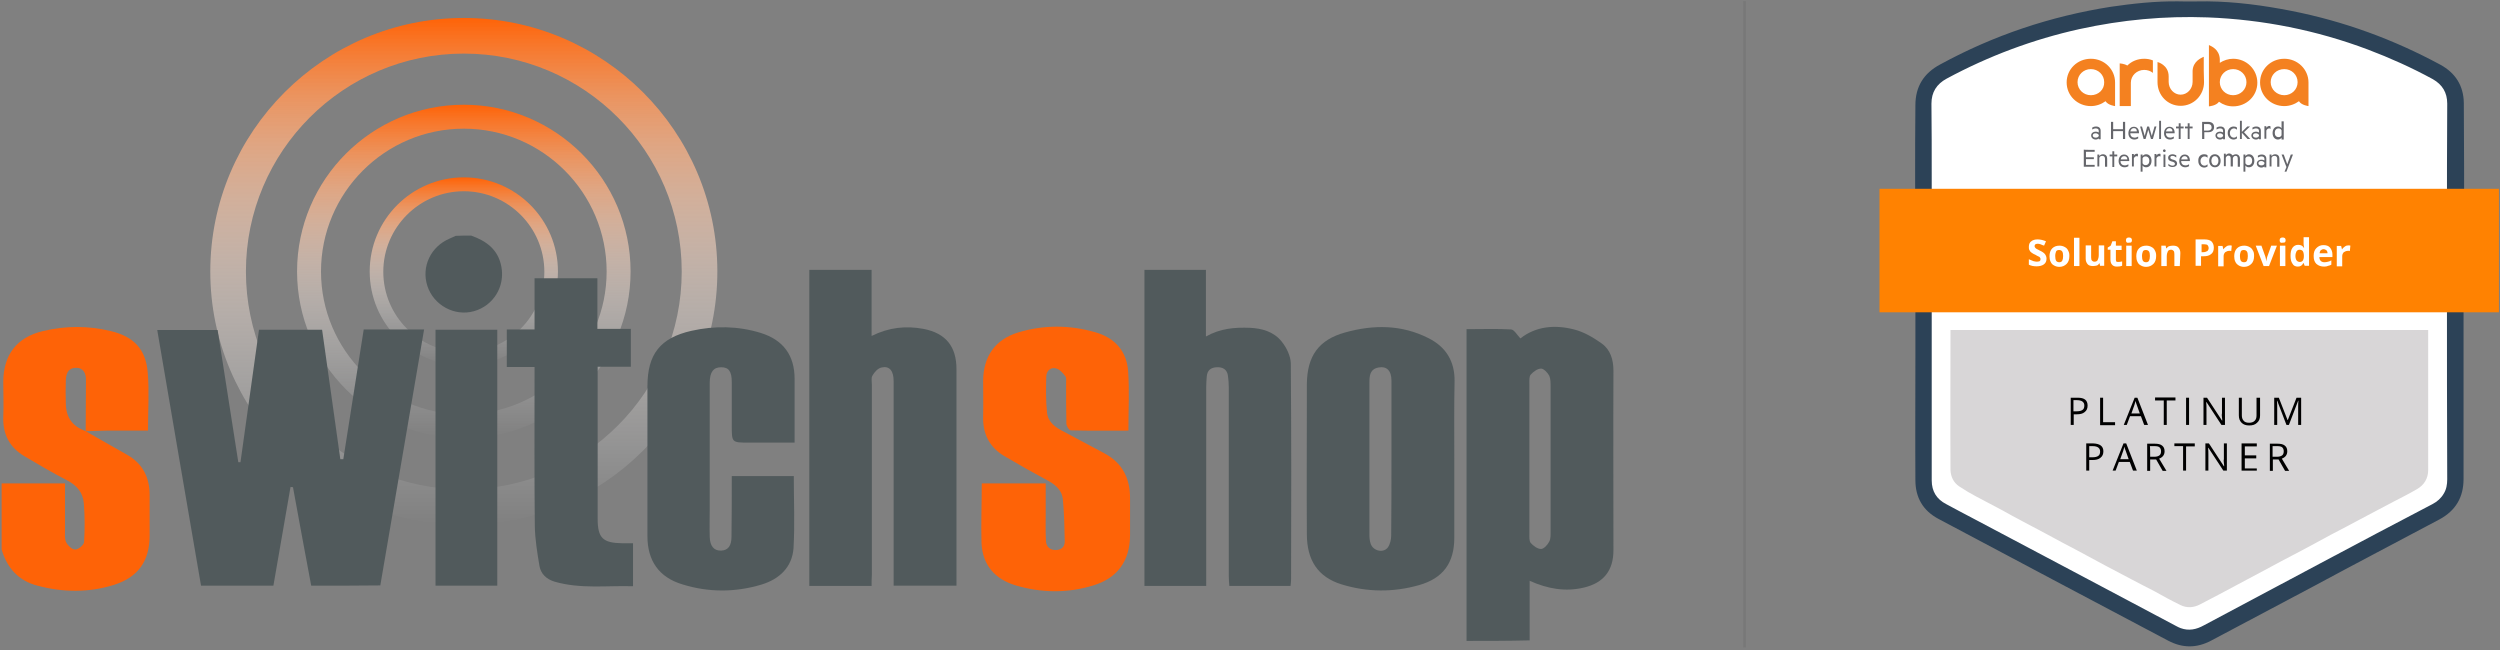 <?xml version="1.0" encoding="utf-8"?>
<!-- Generator: Adobe Illustrator 25.2.1, SVG Export Plug-In . SVG Version: 6.00 Build 0)  -->
<svg version="1.1" id="Layer_0_xA0_Image_1_" xmlns="http://www.w3.org/2000/svg" xmlns:xlink="http://www.w3.org/1999/xlink"
	 x="0px" y="0px" viewBox="0 0 919 239" style="enable-background:new 0 0 919 239;" xml:space="preserve">
<rect x="0" y="0" width="919" height="239" fill="#808080" stroke="none"/>
<style type="text/css">
	.st0{fill:url(#SVGID_1_);}
	.st1{fill:url(#SVGID_2_);}
	.st2{fill:url(#SVGID_3_);}
	.st3{fill:#515A5C;}
	.st4{fill:#FE6307;}
	.st5{fill:#FFFFFF;}
	.st6{fill:#2C4257;}
	.st7{fill:#D8D6D7;}
	.st8{fill:#FF8201;}
	.st9{fill:#65666B;}
	.st10{fill:#F48120;}
	.st11{opacity:0.46;fill:none;stroke:#707070;enable-background:new    ;}
</style>
<g>
	
		<linearGradient id="SVGID_1_" gradientUnits="userSpaceOnUse" x1="170.543" y1="105.994" x2="170.543" y2="175.109" gradientTransform="matrix(1 0 0 -1 0 240.394)">
		<stop  offset="0" style="stop-color:#FFFFFF;stop-opacity:0"/>
		<stop  offset="0.164" style="stop-color:#FFFDFC;stop-opacity:0.164"/>
		<stop  offset="0.296" style="stop-color:#FFF7F2;stop-opacity:0.296"/>
		<stop  offset="0.417" style="stop-color:#FFECE1;stop-opacity:0.417"/>
		<stop  offset="0.531" style="stop-color:#FFDDC9;stop-opacity:0.531"/>
		<stop  offset="0.641" style="stop-color:#FFCAAA;stop-opacity:0.641"/>
		<stop  offset="0.747" style="stop-color:#FFB284;stop-opacity:0.747"/>
		<stop  offset="0.85" style="stop-color:#FE9657;stop-opacity:0.85"/>
		<stop  offset="0.948" style="stop-color:#FE7625;stop-opacity:0.948"/>
		<stop  offset="1" style="stop-color:#FE6307"/>
	</linearGradient>
	<path class="st0" d="M170.5,134.4c-19.1,0-34.6-15.5-34.6-34.6s15.5-34.6,34.6-34.6s34.6,15.5,34.6,34.6S189.6,134.4,170.5,134.4z
		 M170.5,70.3c-16.3,0-29.6,13.3-29.6,29.6s13.3,29.6,29.6,29.6s29.6-13.3,29.6-29.6S186.8,70.3,170.5,70.3z"/>
	
		<linearGradient id="SVGID_2_" gradientUnits="userSpaceOnUse" x1="170.543" y1="79.294" x2="170.543" y2="201.894" gradientTransform="matrix(1 0 0 -1 0 240.394)">
		<stop  offset="0" style="stop-color:#FFFFFF;stop-opacity:0"/>
		<stop  offset="0.164" style="stop-color:#FFFDFC;stop-opacity:0.164"/>
		<stop  offset="0.296" style="stop-color:#FFF7F2;stop-opacity:0.296"/>
		<stop  offset="0.417" style="stop-color:#FFECE1;stop-opacity:0.417"/>
		<stop  offset="0.531" style="stop-color:#FFDDC9;stop-opacity:0.531"/>
		<stop  offset="0.641" style="stop-color:#FFCAAA;stop-opacity:0.641"/>
		<stop  offset="0.747" style="stop-color:#FFB284;stop-opacity:0.747"/>
		<stop  offset="0.85" style="stop-color:#FE9657;stop-opacity:0.85"/>
		<stop  offset="0.948" style="stop-color:#FE7625;stop-opacity:0.948"/>
		<stop  offset="1" style="stop-color:#FE6307"/>
	</linearGradient>
	<path class="st1" d="M170.5,161.1c-33.8,0-61.3-27.5-61.3-61.3s27.5-61.3,61.3-61.3s61.3,27.5,61.3,61.3S204.3,161.1,170.5,161.1z
		 M170.5,47.3c-29,0-52.5,23.6-52.5,52.5s23.6,52.5,52.5,52.5S223,128.7,223,99.8S199.5,47.3,170.5,47.3z"/>
	
		<linearGradient id="SVGID_3_" gradientUnits="userSpaceOnUse" x1="170.543" y1="47.394" x2="170.543" y2="233.794" gradientTransform="matrix(1 0 0 -1 0 240.394)">
		<stop  offset="0" style="stop-color:#FFFFFF;stop-opacity:0"/>
		<stop  offset="0.164" style="stop-color:#FFFDFC;stop-opacity:0.164"/>
		<stop  offset="0.296" style="stop-color:#FFF7F2;stop-opacity:0.296"/>
		<stop  offset="0.417" style="stop-color:#FFECE1;stop-opacity:0.417"/>
		<stop  offset="0.531" style="stop-color:#FFDDC9;stop-opacity:0.531"/>
		<stop  offset="0.641" style="stop-color:#FFCAAA;stop-opacity:0.641"/>
		<stop  offset="0.747" style="stop-color:#FFB284;stop-opacity:0.747"/>
		<stop  offset="0.85" style="stop-color:#FE9657;stop-opacity:0.85"/>
		<stop  offset="0.948" style="stop-color:#FE7625;stop-opacity:0.948"/>
		<stop  offset="1" style="stop-color:#FE6307"/>
	</linearGradient>
	<path class="st2" d="M170.5,193c-51.4,0-93.2-41.8-93.2-93.2s41.8-93.2,93.2-93.2s93.2,41.8,93.2,93.2S221.9,193,170.5,193z
		 M170.5,19.7c-44.2,0-80.1,35.9-80.1,80.1s35.9,80.1,80.1,80.1s80.1-35.9,80.1-80.1S214.7,19.7,170.5,19.7z"/>
	<path class="st3" d="M539.1,235.6c0-38.1,0-76.2,0-114.6c5.6,0,11-0.2,16.4,0.1c1.1,0.1,2.1,1.9,3.4,3.3c5.7-4.5,12.7-5.1,19.7-3.3
		c3.6,0.9,7,2.9,10.1,5.1c3.3,2.3,4.4,6,4.4,10.1c-0.1,22,0,44,0,66c0,7.4-3.6,12-10.9,13.7c-6.7,1.6-13.2,0.5-19.9-2.5
		c0,7.5,0,14.7,0,21.9C554.4,235.6,546.8,235.6,539.1,235.6z M562.2,168.3c0,9.3,0,18.7,0,28c0,1.1-0.1,2.6,0.5,3.3
		c1,1.1,2.5,2.2,3.8,2.2c1,0,2.4-1.5,3-2.7c0.6-1.1,0.5-2.6,0.5-3.9c0-17.7,0-35.5,0-53.2c0-1.3,0-2.8-0.5-3.9c-0.6-1.1-2-2.6-3-2.6
		c-1.3,0-2.8,1.1-3.8,2.2c-0.6,0.7-0.5,2.1-0.5,3.3C562.2,150,562.2,159.1,562.2,168.3z"/>
	<path class="st4" d="M31.5,158.5c5,2.9,10,5.7,15.1,8.6c5.9,3.3,8.5,8.5,8.4,15.2c0,4.9,0,9.7,0,14.6c0,9.3-4.2,15.3-13.1,18.1
		c-9.3,2.9-18.7,2.8-28.1,0.3c-7-1.8-11.2-6.5-13.2-13.3c0-8.1,0-16.2,0-24.3c7.7,0,15.3,0,23.3,0c0,5.9,0,11.4,0,17
		c0,1.5-0.2,3.3,0.4,4.6c0.6,1.2,2.2,2.8,3.4,2.7c1.1,0,3.2-1.7,3.2-2.8c0.3-4.7,0.3-9.5-0.1-14.3c-0.3-3.8-2.6-6.5-6.1-8.3
		c-5.4-2.8-10.7-5.9-15.9-9c-5.3-3.2-7.8-8-7.6-14.3c0.2-4.2,0-8.5,0-12.8c0-10,4.9-16.5,14.6-18.8c8.3-2,16.7-2,24.9,0
		c8.4,2,12.9,6.6,13.6,15.2c0.6,7,0.1,14,0.1,21.4c-5.2,0-10.3,0-15.3,0C36.6,158.3,34,158.5,31.5,158.5c0-6.3,0.1-12.6,0.1-18.9
		c0-2.3-0.9-4.5-3.8-4.4c-2.8,0.1-3.5,2.2-3.6,4.5c-0.1,2.9-0.1,5.8,0,8.7C24.3,153.5,26.6,156.7,31.5,158.5z"/>
	<path class="st3" d="M173.2,86.6c5.6,2,9.9,5.1,11.1,11.4c1.4,7.3-2.9,14.4-10.1,16.4c-7.1,2-14.8-2.2-17.1-9.3
		c-2.3-7.1,1.3-14.5,8.2-17.4c0.7-0.3,1.5-0.7,2.2-1C169.4,86.6,171.3,86.6,173.2,86.6z"/>
	<path class="st3" d="M114.4,215.3c-2.3-12.2-4.5-24.2-6.7-36.2c-0.3,0-0.6-0.1-0.9-0.1c-2.1,12-4.2,24-6.3,36.3
		c-8.8,0-17.6,0-26.6,0c-5.4-31.2-10.7-62.5-16.1-94c7.5,0,14.7,0,22.2,0c2.5,16.1,5.1,32.4,7.6,48.6c0.3,0,0.5,0,0.8,0
		c2.3-16.2,4.5-32.4,6.8-48.7c7.7,0,15.3,0,23.2,0c2.2,15.8,4.5,31.7,6.7,47.6c0.4,0,0.7,0,1.1,0c2.5-15.9,5-31.7,7.5-47.7
		c7.4,0,14.7,0,22.2,0c-5.4,31.5-10.7,62.7-16.1,94.1C131.5,215.3,123.1,215.3,114.4,215.3z"/>
	<path class="st3" d="M320.4,215.4c-7.9,0-15.3,0-22.9,0c0-38.7,0-77.3,0-116.2c7.5,0,15,0,22.9,0c0,8,0,15.9,0,24.3
		c6.4-3.2,12.7-3.8,19.1-2.6c8.2,1.6,12.1,6.5,12.1,14.8c0,25.2,0,50.5,0,75.7c0,1.2,0,2.5,0,3.9c-7.7,0-15.1,0-23.1,0
		c0-1.1,0-2.3,0-3.5c0-23.9,0-47.8,0-71.7c0-3.8-1.5-5.7-4.5-5c-1.3,0.3-2.6,1.7-3.3,3c-0.5,0.8-0.2,2.2-0.2,3.4
		c0,23.3,0,46.5,0,69.8C320.4,212.5,320.4,213.8,320.4,215.4z"/>
	<path class="st3" d="M443.4,215.4c-7.7,0-15.1,0-22.7,0c0-38.7,0-77.4,0-116.2c7.4,0,14.8,0,22.6,0c0,8,0,16,0,24.5
		c5.3-3,10.6-3.4,16.1-3.2c4.5,0.2,8.8,1.4,11.7,5c1.8,2.2,3.3,5.3,3.4,8c0.2,26.5,0.2,53,0.1,79.4c0,0.8-0.1,1.6-0.2,2.5
		c-7.5,0-14.8,0-22.5,0c-0.1-1.3-0.2-2.5-0.2-3.7c0-23.1,0-46.1,0-69.2c0-1.4-0.1-2.9-0.3-4.3c-0.3-2.4-1.9-3.3-4.1-3.2
		s-3.5,1.1-3.7,3.4c-0.1,1.3-0.2,2.7-0.2,4c0,23.1,0,46.1,0,69.2C443.4,212.8,443.4,214,443.4,215.4z"/>
	<path class="st3" d="M534.6,169c0,9.6,0,19.1,0,28.7c0,9.2-4.1,14.9-13,17.4c-9.5,2.7-19.1,2.6-28.5-0.3
		c-8.6-2.7-12.7-8.8-12.7-18.5c-0.1-16.4,0-32.8,0-49.2c0-2,0-3.9,0-5.9c0.1-10.3,4.3-16.3,14.1-19c10.4-2.9,20.7-2.9,30.6,2.1
		c6.4,3.2,9.7,8.5,9.6,15.8C534.5,149.7,534.6,159.3,534.6,169z M511.5,168.6c0-0.5,0-1,0-1.6c0-9,0-18.1,0-27.1
		c0-3.7-1.8-5.4-4.8-4.8c-3.1,0.6-3.3,3-3.3,5.5c0,18.7,0,37.4,0,56c0,1.1,0.1,2.3,0.5,3.4c1,2.6,4.7,3.4,6.3,1.2
		c0.8-1.1,1.2-2.9,1.2-4.3C511.5,187.4,511.5,178,511.5,168.6z"/>
	<path class="st4" d="M360.9,177.7c7.9,0,15.5,0,23.5,0c0,3.8,0,7.5,0,11.2c0,3.3-0.1,6.6,0.1,10c0.1,2,1.4,3.3,3.5,3.3
		s3.4-1.1,3.4-3.2c-0.1-5.2-0.2-10.3-0.7-15.5c-0.3-3-2.4-5.1-5.1-6.6c-5.6-3-11.1-6.1-16.5-9.3c-5.5-3.3-7.9-8.3-7.7-14.6
		c0.1-4.4,0-8.7,0-13.1c0.1-8.9,4.4-15.1,12.9-17.7c9.3-2.8,18.8-2.8,28.2-0.1c7.2,2,11.7,6.9,12.2,14.4c0.5,7.1,0.1,14.3,0.1,21.8
		c-7.1,0-14.2,0.1-21.2-0.1c-0.6,0-1.5-1.5-1.6-2.3c-0.1-5-0.1-10-0.1-14.9c0-0.9,0.2-2.1-0.3-2.7c-0.9-1.2-2.1-2.6-3.5-2.9
		c-2-0.5-3.5,1.1-3.5,3.1c-0.1,4.4-0.2,8.9,0.3,13.3c0.4,3.5,3.2,5.4,6.2,6.9c5,2.6,9.8,5.3,14.8,7.9c6.8,3.6,9.6,9.4,9.5,16.9
		c0,4.5,0,8.9,0,13.4c-0.1,9.3-4.6,15.6-13.5,18.3c-9.4,2.9-19,2.8-28.5,0c-7.7-2.3-12.2-7.5-12.6-15.5
		C360.6,192.4,360.9,185.2,360.9,177.7z"/>
	<path class="st3" d="M269,175c7.9,0,15.3,0,22.8,0c0,9,0.4,17.8-0.1,26.5c-0.5,7-5.2,11.4-11.8,13.4c-9.7,2.9-19.5,2.9-29.1-0.1
		c-8.6-2.6-12.8-8.7-12.8-17.7c0-18.4,0-36.8,0-55.1c0-11.8,4.7-17.8,16.2-20.4c8.5-1.9,17.1-1.8,25.5,0.8
		c8.3,2.6,12.4,8.3,12.4,16.9c0,7.7,0,15.3,0,23.4c-5.8,0-11.4,0-16.9,0c-6.2,0-6.2,0-6.2-6.3c0-5.3,0-10.6,0-15.9
		c0-4-1.1-5.5-3.9-5.5s-4.2,1.7-4.2,5.7c0,15.4,0,30.7,0,46.1c0,3.5-0.1,7.1,0,10.6c0.1,3.4,1.6,5.1,4.2,5c2.5-0.1,3.8-1.7,3.8-5.1
		C269,190,269,182.6,269,175z"/>
	<path class="st3" d="M196.5,121.1c0-6.6,0-12.6,0-18.8c7.7,0,15.2,0,23.1,0c0,6.1,0,12.2,0,18.6c4.2,0,8.1,0,12.3,0
		c0,4.7,0,9.1,0,13.9c-3.9,0-7.8,0-12.2,0c0,1.5,0,2.7,0,3.9c0,17.3,0,34.7,0,52c0,7.1,1.9,8.9,9.1,9c1.2,0,2.5,0,3.9,0
		c0,5.3,0,10.3,0,15.8c-9.6-0.3-19.3,1.1-28.9-1.7c-2.9-0.9-5-2.8-5.5-5.8c-0.8-4.8-1.6-9.6-1.7-14.5c-0.2-18.2-0.1-36.3-0.1-54.5
		c0-1.2,0-2.4,0-4.1c-3.6,0-6.9,0-10.2,0c0-4.8,0-9.1,0-13.8C189.5,121.1,192.8,121.1,196.5,121.1z"/>
	<path class="st3" d="M160.1,121.2c7.6,0,15,0,22.7,0c0,31.3,0,62.6,0,94.1c-7.5,0-15,0-22.7,0C160.1,183.9,160.1,152.6,160.1,121.2
		z"/>
</g>
<g>
	<path class="st5" d="M903.4,80.2c0-6,0-11.9-0.1-17.9c0-7.6,0.1-15.2-0.1-22.8c-0.1-6.1-3-10.7-8.3-13.6
		c-16.9-9.2-34.7-15.7-53.6-19.4c-10-2-20-3.3-30.2-3.3c-3.5,0-7,0.1-10.5,0c-8.2-0.2-16.2,0.7-24.3,2
		c-21.6,3.3-42.1,10.1-61.3,20.6c-5.9,3.2-8.8,8-8.9,14.7c0,8.7-0.1,17.4-0.1,26.1c0,11.4,0,22.8,0.1,34.2c0,10.1,0,20.3,0,30.4
		c0,14.7,0,29.5,0,44.2c0,6.2,2.8,10.9,8.2,13.9c27.5,14.6,55.1,29.2,82.6,43.8c5.1,2.8,10.3,2.7,15.4,0
		c12.3-6.5,24.7-13.1,36.9-19.6c15.1-8,30.2-16,45.3-24c5.8-3.1,8.7-7.9,8.7-14.5c0-22.6,0-45.2,0-67.8c0,0,0,0,0.1,0
		C903.4,98.1,903.5,89.2,903.4,80.2z"/>
	<path class="st6" d="M905.6,106.8c0,23.1,0,46.2,0,69.3c0,6.7-2.9,11.6-8.8,14.8c-15.4,8.2-30.9,16.3-46.3,24.6
		c-12.6,6.7-25.1,13.3-37.7,20c-5.3,2.8-10.5,2.8-15.8,0c-28.2-14.9-56.3-29.8-84.5-44.8c-5.6-3-8.4-7.8-8.4-14.2
		c-0.1-15,0-30.1,0-45.2c0-10.4,0-20.7,0-31c0-11.7-0.1-23.3-0.1-34.9c0-8.9,0-17.8,0.1-26.7c0-6.9,3.1-11.8,9.1-15
		C732.8,13,753.7,6,775.9,2.5c8.2-1.2,16.5-2.1,24.8-2c3.6,0.1,7.2,0,10.7,0C821.8,0.6,832.1,2,842.3,4
		c19.3,3.8,37.6,10.5,54.8,19.8c5.5,3,8.5,7.7,8.6,14c0.1,7.8,0,15.5,0.1,23.3c0,6.1,0,12.2,0.1,18.3
		C905.6,88.5,905.6,97.7,905.6,106.8L905.6,106.8z M899.5,107.4L899.5,107.4c0-8.1-0.1-16.2,0-24.2c0-15,0-30,0.1-45.1
		c0-4.1-1.8-7-5.3-9c-7.7-4.2-15.7-7.8-23.9-10.9c-18.9-7.1-38.5-11-58.8-11.8c-15.9-0.6-31.7,0.9-47.2,4.3
		c-17.1,3.8-33.4,9.9-48.8,18.2c-3.7,2-5.6,5-5.6,9.2c0.1,8.9,0.1,17.8,0.1,26.7c0,15,0,30,0,45.1c0,5,0,10,0,15
		c0,17.2,0,34.5,0,51.7c0,4,1.8,6.9,5.3,8.7c3.1,1.7,6.2,3.3,9.4,5c25.1,13.3,50.1,26.5,75.1,39.8c0.6,0.3,1.1,0.6,1.7,0.8
		c3,1.1,5.8,0.5,8.5-1c14.4-7.7,28.7-15.3,43-22.9c13.6-7.3,27.4-14.5,41.1-21.7c1.7-0.9,3.1-2.1,4.1-3.8c1-1.6,1.3-3.4,1.3-5.3
		C899.5,153.3,899.5,130.3,899.5,107.4z"/>
	<path class="st7" d="M717,121.3c58.5,0,117,0,175.6,0c0,0.4,0,0.8,0,1.2c0,16.7,0,33.6,0,50.3c0,3.1-1.5,5.5-4.1,7
		c-2.9,1.7-5.9,3.2-8.8,4.7c-5.6,2.9-11.3,6-16.8,8.9c-4.1,2.1-8.2,4.3-12.2,6.5c-5.3,2.9-10.7,5.6-16,8.5
		c-3.9,2.1-7.8,4.2-11.8,6.3c-4.7,2.5-9.5,5.1-14.2,7.5c-2.3,1.2-4.8,1.4-7.2,0.2c-3.3-1.6-6.4-3.3-9.6-5.1
		c-2.9-1.5-5.7-2.9-8.5-4.4c-6.5-3.4-13.1-6.9-19.5-10.4c-4-2.1-8-4.2-12-6.4c-5.4-2.9-10.9-5.7-16.2-8.7c-3-1.6-6-3.2-9.1-4.8
		c-2.1-1.1-4.3-2.4-6.4-3.8s-3.1-3.6-3.2-6c-0.1-17.1,0-34.3,0-51.5C717,121.7,717,121.6,717,121.3z"/>
	<rect x="690.9" y="69.4" class="st8" width="227.7" height="45.4"/>
	<g>
		<path d="M767.4,149.1c0,1-0.3,1.8-1.1,2.4c-0.7,0.6-1.7,0.8-2.9,0.8h-1.1v3.9h-1.1v-10h2.6C766.2,146.2,767.4,147.1,767.4,149.1z
			 M762.2,151.2h1.1c1.1,0,1.8-0.2,2.2-0.5c0.5-0.3,0.7-0.9,0.7-1.6c0-0.7-0.2-1.1-0.7-1.5c-0.4-0.3-1.1-0.5-2-0.5h-1.3L762.2,151.2
			L762.2,151.2z"/>
		<path d="M772,156.2v-10h1.1v9h4.4v1.1H772z"/>
		<path d="M788.2,156.2L787,153h-4l-1.2,3.2h-1.1l4-10h1l3.9,10H788.2z M786.6,152l-1.1-3.1c-0.2-0.4-0.3-0.9-0.5-1.5
			c-0.1,0.4-0.2,0.9-0.4,1.5l-1.1,3.1H786.6z"/>
		<path d="M796.5,156.2h-1.1v-9h-3.2v-1.1h7.5v1.1h-3.2V156.2L796.5,156.2z"/>
		<path d="M803.6,156.2v-10h1.1v10H803.6z"/>
		<path d="M817.9,156.2h-1.3l-5.5-8.4h-0.1c0.1,1,0.1,1.9,0.1,2.7v5.7h-1.1v-10h1.3l5.5,8.4h0.1c0-0.2,0-0.5-0.1-1.2s-0.1-1.1,0-1.5
			v-5.7h1.1V156.2L817.9,156.2z"/>
		<path d="M830.8,146.2v6.5c0,1.1-0.3,2-1.1,2.7c-0.7,0.7-1.6,1-2.9,1c-1.2,0-2.1-0.3-2.8-1c-0.7-0.7-1-1.6-1-2.7v-6.5h1.1v6.5
			c0,0.8,0.2,1.5,0.7,2c0.4,0.5,1.1,0.7,2,0.7c0.8,0,1.5-0.2,2-0.7c0.5-0.5,0.7-1.1,0.7-2v-6.5H830.8z"/>
		<path d="M840.5,156.2l-3.4-8.9H837c0.1,0.7,0.1,1.6,0.1,2.5v6.4H836v-10h1.7l3.2,8.2h0.1l3.2-8.2h1.7v10h-1.1v-6.5
			c0-0.7,0-1.6,0.1-2.4h-0.1l-3.4,8.9H840.5z"/>
		<path d="M773.2,165.9c0,1-0.3,1.8-1.1,2.4c-0.7,0.6-1.7,0.8-2.9,0.8H768v3.9h-1.1v-10h2.6C771.9,163.1,773.2,164,773.2,165.9z
			 M768,168.1h1.1c1.1,0,1.8-0.2,2.2-0.5c0.5-0.3,0.7-0.9,0.7-1.6c0-0.7-0.2-1.1-0.7-1.5c-0.4-0.3-1.1-0.5-2-0.5h-1.3L768,168.1
			L768,168.1z"/>
		<path d="M784.1,173l-1.2-3.2h-4l-1.2,3.2h-1.1l4-10h1l3.9,10H784.1z M782.5,168.8l-1.1-3.1c-0.2-0.4-0.3-0.9-0.5-1.5
			c-0.1,0.4-0.2,0.9-0.4,1.5l-1.1,3.1H782.5z"/>
		<path d="M790.4,168.9v4.2h-1.1v-10h2.8c1.2,0,2.1,0.2,2.7,0.7c0.6,0.5,0.9,1.1,0.9,2.1c0,1.3-0.7,2.2-2,2.7l2.7,4.5h-1.4l-2.4-4.2
			H790.4z M790.4,167.9h1.6c0.8,0,1.4-0.2,1.8-0.5c0.4-0.3,0.6-0.8,0.6-1.5s-0.2-1.1-0.6-1.5c-0.4-0.3-1-0.4-1.9-0.4h-1.6
			C790.4,164,790.4,167.9,790.4,167.9z"/>
		<path d="M803.6,173h-1.1v-9h-3.2V163h7.5v1.1h-3.2L803.6,173L803.6,173z"/>
		<path d="M818.6,173h-1.3l-5.5-8.4h-0.1c0.1,1,0.1,1.9,0.1,2.7v5.7h-1.1v-10h1.3l5.5,8.4h0.1c0-0.2,0-0.5-0.1-1.2
			c-0.1-0.7-0.1-1.1,0-1.5V163h1.1V173z"/>
		<path d="M829.5,173H824v-10h5.6v1.1h-4.4v3.3h4.2v1.1h-4.2v3.7h4.4V173z"/>
		<path d="M835.5,168.9v4.2h-1.1v-10h2.8c1.2,0,2.1,0.2,2.7,0.7c0.6,0.5,0.9,1.1,0.9,2.1c0,1.3-0.7,2.2-2,2.7l2.7,4.5H840l-2.4-4.2
			H835.5z M835.5,167.9h1.6c0.8,0,1.4-0.2,1.8-0.5c0.4-0.3,0.6-0.8,0.6-1.5s-0.2-1.1-0.6-1.5c-0.4-0.3-1-0.4-1.9-0.4h-1.6V167.9z"/>
	</g>
	<g>
		<path class="st5" d="M752.3,95.1c0,0.9-0.3,1.6-1,2.1c-0.7,0.5-1.6,0.7-2.7,0.7c-1.1,0-2-0.2-2.8-0.6v-2c0.7,0.3,1.2,0.5,1.7,0.7
			c0.5,0.1,0.9,0.2,1.2,0.2c0.5,0,0.8-0.1,1.1-0.2c0.2-0.2,0.3-0.4,0.3-0.8c0-0.2-0.1-0.3-0.2-0.5c-0.1-0.2-0.2-0.3-0.5-0.4
			c-0.2-0.1-0.7-0.3-1.3-0.7c-0.6-0.2-1.1-0.6-1.4-0.8c-0.3-0.2-0.6-0.6-0.7-0.9c-0.2-0.3-0.2-0.7-0.2-1.2c0-0.9,0.3-1.6,0.9-2
			c0.6-0.5,1.4-0.7,2.4-0.7c0.5,0,1,0.1,1.5,0.2c0.5,0.1,1,0.3,1.5,0.5l-0.7,1.6c-0.5-0.2-1-0.3-1.3-0.5c-0.3-0.1-0.7-0.2-1-0.2
			c-0.4,0-0.7,0.1-0.9,0.2c-0.2,0.2-0.3,0.4-0.3,0.7c0,0.2,0.1,0.3,0.2,0.5c0.1,0.2,0.2,0.2,0.4,0.4c0.2,0.2,0.7,0.3,1.3,0.7
			c0.9,0.4,1.6,0.9,1.9,1.3C752.1,93.9,752.3,94.5,752.3,95.1z"/>
		<path class="st5" d="M760.7,94.1c0,1.2-0.3,2.2-1,2.9c-0.7,0.7-1.6,1.1-2.7,1.1c-0.7,0-1.4-0.2-1.9-0.5c-0.6-0.3-1-0.7-1.3-1.4
			c-0.3-0.6-0.4-1.3-0.4-2c0-1.2,0.3-2.2,1-2.9c0.7-0.7,1.6-1,2.7-1c0.7,0,1.4,0.2,1.9,0.5c0.6,0.3,1,0.7,1.3,1.4
			C760.6,92.8,760.7,93.2,760.7,94.1z M755.5,94.1c0,0.7,0.1,1.3,0.3,1.7c0.2,0.4,0.7,0.6,1.2,0.6s0.9-0.2,1.1-0.6
			c0.2-0.4,0.3-1,0.3-1.7s-0.1-1.3-0.3-1.6c-0.2-0.4-0.7-0.6-1.2-0.6s-1,0.2-1.1,0.6C755.7,92.8,755.5,93.3,755.5,94.1z"/>
		<path class="st5" d="M764.4,97.8h-2V87.4h2V97.8z"/>
		<path class="st5" d="M772,97.8l-0.2-1h-0.1c-0.2,0.3-0.5,0.7-0.9,0.8s-0.9,0.2-1.4,0.2c-0.9,0-1.6-0.2-2-0.7s-0.7-1.1-0.7-2v-4.9
			h2v4.4c0,0.6,0.1,1,0.3,1.2c0.2,0.2,0.5,0.4,0.9,0.4c0.6,0,1-0.2,1.2-0.6c0.2-0.4,0.4-1,0.4-1.9v-3.5h2v7.5H772z"/>
		<path class="st5" d="M778.8,96.3c0.3,0,0.8-0.1,1.3-0.2v1.6c-0.5,0.2-1.1,0.3-1.9,0.3c-0.8,0-1.4-0.2-1.8-0.7
			c-0.4-0.4-0.6-1.1-0.6-1.9v-3.6h-1V91l1.1-0.7l0.6-1.6h1.3v1.6h2.1v1.6h-2.1v3.6c0,0.3,0.1,0.5,0.2,0.7
			C778.3,96.3,778.5,96.3,778.8,96.3z"/>
		<path class="st5" d="M781.5,88.3c0-0.7,0.4-1,1.1-1c0.7,0,1.1,0.3,1.1,1c0,0.3-0.1,0.6-0.2,0.7c-0.2,0.2-0.5,0.2-0.8,0.2
			C781.9,89.4,781.5,89.1,781.5,88.3z M783.6,97.8h-2v-7.5h2V97.8z"/>
		<path class="st5" d="M792.6,94.1c0,1.2-0.3,2.2-1,2.9c-0.7,0.7-1.6,1.1-2.7,1.1c-0.7,0-1.4-0.2-1.9-0.5c-0.6-0.3-1-0.7-1.3-1.4
			c-0.3-0.6-0.4-1.3-0.4-2c0-1.2,0.3-2.2,1-2.9c0.7-0.7,1.6-1,2.7-1c0.7,0,1.4,0.2,1.9,0.5c0.6,0.3,1,0.7,1.3,1.4
			C792.5,92.8,792.6,93.2,792.6,94.1z M787.4,94.1c0,0.7,0.1,1.3,0.3,1.7c0.2,0.4,0.7,0.6,1.2,0.6s0.9-0.2,1.1-0.6
			c0.2-0.4,0.3-1,0.3-1.7s-0.1-1.3-0.3-1.6c-0.2-0.4-0.7-0.6-1.2-0.6s-1,0.2-1.1,0.6C787.6,92.8,787.4,93.3,787.4,94.1z"/>
		<path class="st5" d="M801.3,97.8h-2v-4.4c0-0.6-0.1-1-0.3-1.2c-0.2-0.2-0.5-0.4-0.9-0.4c-0.6,0-1,0.2-1.2,0.6
			c-0.2,0.4-0.4,1-0.4,1.9v3.5h-2v-7.5h1.6l0.2,1h0.1c0.2-0.3,0.6-0.7,1-0.8s0.8-0.2,1.4-0.2c0.9,0,1.6,0.2,2,0.7s0.7,1.1,0.7,2
			L801.3,97.8L801.3,97.8z"/>
		<path class="st5" d="M813.8,91c0,1.1-0.3,1.9-1,2.4c-0.7,0.6-1.6,0.8-2.8,0.8h-0.9v3.5h-2V88h3.1c1.2,0,2.1,0.2,2.7,0.7
			C813.5,89.3,813.8,90.1,813.8,91z M809.2,92.7h0.7c0.7,0,1.1-0.2,1.5-0.4c0.3-0.2,0.5-0.7,0.5-1.1c0-0.5-0.2-0.8-0.4-1.1
			c-0.2-0.2-0.7-0.3-1.2-0.3h-1V92.7L809.2,92.7z"/>
		<path class="st5" d="M819.7,90.2c0.2,0,0.5,0,0.7,0.1l-0.2,2c-0.2-0.1-0.3-0.1-0.6-0.1c-0.7,0-1.1,0.2-1.6,0.5
			c-0.3,0.3-0.6,0.8-0.6,1.4v3.8h-2v-7.5h1.6l0.3,1.2h0.1c0.2-0.4,0.6-0.7,1-1C818.8,90.3,819.2,90.2,819.7,90.2z"/>
		<path class="st5" d="M828.6,94.1c0,1.2-0.3,2.2-1,2.9c-0.7,0.7-1.6,1.1-2.7,1.1c-0.7,0-1.4-0.2-1.9-0.5c-0.5-0.3-1-0.7-1.3-1.4
			c-0.3-0.6-0.4-1.3-0.4-2c0-1.2,0.3-2.2,1-2.9c0.7-0.7,1.6-1,2.7-1c0.7,0,1.4,0.2,1.9,0.5c0.6,0.3,1,0.7,1.3,1.4
			C828.5,92.6,828.6,93.2,828.6,94.1z M823.4,94.1c0,0.7,0.1,1.3,0.3,1.7c0.2,0.4,0.7,0.6,1.2,0.6c0.6,0,0.9-0.2,1.1-0.6
			c0.2-0.4,0.3-1,0.3-1.7s-0.1-1.3-0.3-1.6c-0.2-0.4-0.7-0.6-1.2-0.6s-1,0.2-1.1,0.6C823.6,92.8,823.4,93.3,823.4,94.1z"/>
		<path class="st5" d="M832.1,97.8l-2.9-7.5h2.1l1.5,4.2c0.2,0.6,0.2,1.1,0.3,1.6l0,0c0-0.4,0.2-1,0.3-1.6l1.5-4.2h2.1l-2.9,7.5
			H832.1z"/>
		<path class="st5" d="M838,88.3c0-0.7,0.4-1,1.1-1c0.7,0,1.1,0.3,1.1,1c0,0.3-0.1,0.6-0.2,0.7c-0.2,0.2-0.5,0.2-0.8,0.2
			C838.4,89.4,838,89.1,838,88.3z M840.1,97.8h-2v-7.5h2V97.8z"/>
		<path class="st5" d="M844.7,98c-0.9,0-1.6-0.3-2-1.1c-0.5-0.7-0.7-1.6-0.7-2.9c0-1.2,0.2-2.2,0.7-2.9c0.5-0.7,1.2-1.1,2.1-1.1
			c1,0,1.6,0.3,2.1,1.1h0.1c-0.1-0.6-0.2-1.1-0.2-1.5v-2.4h2v10.5h-1.6l-0.4-1h-0.1C846.3,97.6,845.6,98,844.7,98z M845.4,96.3
			c0.5,0,0.9-0.2,1.1-0.5c0.2-0.3,0.4-0.8,0.4-1.6v-0.2c0-0.8-0.2-1.4-0.4-1.7c-0.2-0.3-0.7-0.5-1.2-0.5c-0.5,0-0.8,0.2-1.1,0.6
			c-0.2,0.4-0.4,1-0.4,1.7s0.2,1.3,0.4,1.6C844.5,96.1,845,96.3,845.4,96.3z"/>
		<path class="st5" d="M854.4,98c-1.2,0-2.1-0.3-2.9-1c-0.7-0.7-1-1.6-1-2.9s0.3-2.2,1-2.9c0.7-0.7,1.5-1.1,2.6-1.1
			c1.1,0,1.9,0.3,2.4,0.9s0.9,1.5,0.9,2.5v1h-4.8c0,0.6,0.2,1.1,0.5,1.4c0.3,0.3,0.7,0.5,1.4,0.5c0.5,0,0.9-0.1,1.3-0.2
			c0.4-0.1,0.8-0.2,1.2-0.5v1.6c-0.3,0.2-0.7,0.3-1.1,0.4C855.5,97.9,855,98,854.4,98z M854.1,91.6c-0.4,0-0.7,0.2-1,0.4
			c-0.2,0.2-0.4,0.7-0.4,1.1h2.9c0-0.5-0.2-0.9-0.4-1.1C854.9,91.8,854.6,91.6,854.1,91.6z"/>
		<path class="st5" d="M863.3,90.2c0.2,0,0.5,0,0.7,0.1l-0.2,2c-0.2-0.1-0.3-0.1-0.6-0.1c-0.7,0-1.1,0.2-1.6,0.5
			c-0.3,0.3-0.6,0.8-0.6,1.4v3.8h-2v-7.5h1.6l0.3,1.2h0.1c0.2-0.4,0.6-0.7,1-1C862.4,90.3,862.8,90.2,863.3,90.2z"/>
	</g>
	<g>
		<path class="st9" d="M771.5,48.1c0-0.6-0.4-0.9-1.1-0.9c-0.5,0-0.9,0.2-1.3,0.4v-0.7c0.3-0.2,0.8-0.4,1.4-0.4
			c1.1,0,1.7,0.6,1.7,1.6v3.1h-0.7v-0.3c-0.2,0.2-0.7,0.4-1.1,0.4c-0.9,0-1.7-0.6-1.7-1.5c0-0.8,0.7-1.4,1.7-1.4
			c0.5,0,1,0.2,1.1,0.3L771.5,48.1L771.5,48.1z M771.5,49.6c-0.2-0.3-0.6-0.6-1.1-0.6c-0.6,0-1.1,0.2-1.1,0.8s0.6,0.8,1.1,0.8
			s0.9-0.2,1.1-0.6C771.5,50,771.5,49.6,771.5,49.6z M781.2,44.8v6.3h-0.8v-2.9h-3.6v2.9H776v-6.3h0.8v2.7h3.6v-2.7
			C780.4,44.8,781.2,44.8,781.2,44.8z M783.1,49c0,1.1,0.7,1.6,1.6,1.6c0.5,0,0.9-0.2,1.3-0.4v0.7c-0.4,0.2-0.8,0.4-1.4,0.4
			c-1.3,0-2.2-0.9-2.2-2.3c0-1.4,0.8-2.4,2-2.4c1.2,0,1.9,0.9,1.9,2.2V49H783.1L783.1,49z M783.1,48.3h2.4c0-0.7-0.3-1.2-1.1-1.2
			C783.8,47.1,783.3,47.5,783.1,48.3z M791,50l1-3.5h0.7l-1.3,4.6h-0.7l-1-3.4l-1,3.4H788l-1.3-4.6h0.7l1,3.5l0.9-3.5h0.7L791,50z
			 M794.4,51.1h-0.7v-6.7h0.7V51.1z M796.2,49c0,1.1,0.7,1.6,1.6,1.6c0.5,0,0.9-0.2,1.3-0.4v0.7c-0.4,0.2-0.8,0.4-1.4,0.4
			c-1.3,0-2.2-0.9-2.2-2.3c0-1.4,0.8-2.4,2-2.4c1.2,0,1.9,0.9,1.9,2.2V49H796.2L796.2,49z M796.2,48.3h2.4c0-0.7-0.4-1.2-1.1-1.2
			C796.9,47.1,796.4,47.5,796.2,48.3z M801.6,51.1h-0.7v-3.9h-1v-0.7h1v-1.2h0.7v1.2h1.1v0.7h-1.1V51.1z M804.9,51.1h-0.7v-3.9h-1
			v-0.7h1v-1.2h0.7v1.2h1.1v0.7h-1.1V51.1z M810.3,48.6v2.5h-0.8v-6.3h2.3c1.3,0,2.1,0.7,2.1,1.9s-0.8,1.9-2.1,1.9H810.3L810.3,48.6
			z M811.7,45.6h-1.5v2.4h1.5c0.8,0,1.3-0.5,1.3-1.1C813,46,812.5,45.6,811.7,45.6z M817.2,48.1c0-0.6-0.4-0.9-1.1-0.9
			c-0.5,0-0.9,0.2-1.3,0.4v-0.7c0.3-0.2,0.8-0.4,1.4-0.4c1.1,0,1.7,0.6,1.7,1.6v3.1h-0.7v-0.3c-0.2,0.2-0.7,0.4-1.1,0.4
			c-0.9,0-1.7-0.6-1.7-1.5c0-0.8,0.7-1.4,1.7-1.4c0.5,0,1,0.2,1.1,0.3V48.1L817.2,48.1z M817.2,49.6c-0.2-0.3-0.6-0.6-1.1-0.6
			c-0.6,0-1.1,0.2-1.1,0.8s0.6,0.8,1.1,0.8s0.9-0.2,1.1-0.6V49.6z M821.1,46.5c0.4,0,0.9,0.1,1.2,0.4v0.8c-0.3-0.3-0.7-0.5-1.1-0.5
			c-0.8,0-1.5,0.7-1.5,1.7c0,1.1,0.7,1.7,1.5,1.7c0.4,0,0.8-0.2,1.1-0.5v0.8c-0.3,0.2-0.8,0.4-1.2,0.4c-1.2,0-2.2-0.9-2.2-2.4
			C818.9,47.4,819.9,46.5,821.1,46.5z M827.2,51.1h-1l-2.1-2.3v2.3h-0.7v-6.7h0.7v4.1l2-2h1l-2.2,2.1L827.2,51.1z M830.4,48.1
			c0-0.6-0.4-0.9-1.1-0.9c-0.5,0-0.9,0.2-1.3,0.4v-0.7c0.3-0.2,0.8-0.4,1.4-0.4c1.1,0,1.7,0.6,1.7,1.6v3.1h-0.7v-0.3
			c-0.2,0.2-0.7,0.4-1.1,0.4c-0.9,0-1.7-0.6-1.7-1.5c0-0.8,0.7-1.4,1.7-1.4c0.5,0,1,0.2,1.1,0.3V48.1L830.4,48.1z M830.4,49.6
			c-0.2-0.3-0.6-0.6-1.1-0.6c-0.6,0-1.1,0.2-1.1,0.8s0.6,0.8,1.1,0.8c0.5,0,0.9-0.2,1.1-0.6V49.6z M834.7,47.4
			c-0.2-0.1-0.3-0.2-0.5-0.2c-0.5,0-0.9,0.3-1.1,0.8v3h-0.7v-4.6h0.7V47c0.2-0.4,0.7-0.7,1.1-0.7c0.2,0,0.3,0,0.4,0.1L834.7,47.4
			L834.7,47.4z M838.7,50.6c-0.2,0.3-0.7,0.7-1.3,0.7c-1.3,0-2-1.1-2-2.4s0.7-2.4,2-2.4c0.6,0,1.1,0.3,1.3,0.7v-2.6h0.8v6.7h-0.8
			C838.7,51.1,838.7,50.6,838.7,50.6z M838.7,47.9c-0.2-0.5-0.7-0.7-1.1-0.7c-0.9,0-1.4,0.7-1.4,1.6c0,1,0.5,1.6,1.4,1.6
			c0.5,0,0.9-0.2,1.1-0.7V47.9z M770,55.1v0.7h-3.2v2h2.9v0.7h-2.9v2.1h3.2v0.7h-4v-6.3C766,55.1,770,55.1,770,55.1z M771,56.8h0.7
			v0.6c0.2-0.3,0.7-0.7,1.3-0.7c1.1,0,1.6,0.7,1.6,1.6v3h-0.8v-2.9c0-0.7-0.3-1.1-1-1.1c-0.6,0-1,0.3-1.1,0.8v3.1h-0.7L771,56.8
			L771,56.8z M777.2,61.4h-0.7v-3.9h-1v-0.7h1v-1.2h0.7v1.2h1.1v0.7h-1.1V61.4z M779.5,59.2c0,1.1,0.7,1.6,1.6,1.6
			c0.5,0,0.9-0.2,1.3-0.4v0.7c-0.3,0.2-0.8,0.4-1.4,0.4c-1.3,0-2.2-0.9-2.2-2.3c0-1.4,0.8-2.4,2-2.4c1.2,0,1.9,0.9,1.9,2.2v0.2
			H779.5L779.5,59.2z M779.6,58.6h2.4c0-0.7-0.4-1.2-1.1-1.2C780.2,57.4,779.7,57.8,779.6,58.6z M786,57.6c-0.2-0.1-0.3-0.2-0.5-0.2
			c-0.5,0-0.9,0.3-1.1,0.8v3h-0.7v-4.6h0.7v0.6c0.2-0.4,0.7-0.7,1.1-0.7c0.2,0,0.3,0,0.4,0.1V57.6L786,57.6z M787.6,63.1h-0.7v-6.3
			h0.7v0.6c0.2-0.3,0.7-0.7,1.3-0.7c1.3,0,2,1.1,2,2.4s-0.7,2.4-2,2.4c-0.6,0-1.1-0.3-1.3-0.7V63.1L787.6,63.1z M787.6,60
			c0.2,0.5,0.7,0.7,1.1,0.7c0.9,0,1.4-0.7,1.4-1.6s-0.5-1.6-1.4-1.6c-0.5,0-0.9,0.2-1.1,0.7V60z M794.3,57.6
			c-0.2-0.1-0.3-0.2-0.5-0.2c-0.5,0-0.9,0.3-1.1,0.8v3H792v-4.6h0.7v0.6c0.2-0.4,0.7-0.7,1.1-0.7c0.2,0,0.3,0,0.4,0.1V57.6
			L794.3,57.6z M795.6,55.9c-0.2,0-0.5-0.2-0.5-0.5c0-0.2,0.2-0.5,0.5-0.5c0.2,0,0.5,0.2,0.5,0.5C796.1,55.7,795.9,55.9,795.6,55.9z
			 M796,61.4h-0.7v-4.6h0.7V61.4z M797.1,60.2c0.4,0.4,1,0.7,1.5,0.7s0.9-0.2,0.9-0.7c0-0.3-0.2-0.5-0.7-0.7l-0.7-0.2
			c-0.7-0.2-1.1-0.6-1.1-1.3c0-0.8,0.7-1.3,1.6-1.3c0.5,0,1,0.2,1.4,0.4v0.8c-0.4-0.3-0.8-0.6-1.4-0.6c-0.5,0-0.8,0.2-0.8,0.6
			c0,0.4,0.2,0.5,0.7,0.7l0.7,0.2c0.7,0.2,1.1,0.7,1.1,1.3c0,0.8-0.7,1.3-1.7,1.3c-0.6,0-1.1-0.2-1.5-0.5V60.2L797.1,60.2z
			 M801.8,59.2c0,1.1,0.7,1.6,1.6,1.6c0.5,0,0.9-0.2,1.3-0.4v0.7c-0.4,0.2-0.8,0.4-1.4,0.4c-1.3,0-2.2-0.9-2.2-2.3
			c0-1.4,0.8-2.4,2-2.4c1.2,0,1.9,0.9,1.9,2.2v0.2H801.8L801.8,59.2z M801.8,58.6h2.4c0-0.7-0.4-1.2-1.1-1.2
			C802.5,57.4,802,57.8,801.8,58.6z M810.3,56.7c0.4,0,0.9,0.1,1.2,0.4V58c-0.3-0.3-0.7-0.5-1.1-0.5c-0.8,0-1.5,0.7-1.5,1.7
			c0,1.1,0.7,1.7,1.5,1.7c0.4,0,0.8-0.2,1.1-0.5v0.8c-0.3,0.2-0.8,0.4-1.2,0.4c-1.2,0-2.2-0.9-2.2-2.4
			C808,57.6,808.9,56.7,810.3,56.7z M814.2,61.5c-1.2,0-2.1-1-2.1-2.4c0-1.4,0.8-2.4,2.1-2.4c1.2,0,2.1,1,2.1,2.4
			C816.3,60.5,815.5,61.5,814.2,61.5z M814.2,57.4c-0.8,0-1.3,0.7-1.3,1.7c0,1,0.5,1.7,1.3,1.7c0.8,0,1.3-0.7,1.3-1.7
			C815.5,58.1,815,57.4,814.2,57.4z M821.9,56.7c0.9,0,1.5,0.7,1.5,1.6v3h-0.8v-2.9c0-0.7-0.2-1.1-0.8-1.1c-0.5,0-0.8,0.3-1,0.8v3.1
			H820v-2.9c0-0.7-0.2-1.1-0.8-1.1c-0.5,0-0.8,0.3-1,0.8v3.1h-0.7v-4.6h0.7v0.6c0.2-0.3,0.7-0.7,1.2-0.7s1,0.3,1.2,0.7
			C820.9,57.1,821.3,56.7,821.9,56.7z M825.4,63.1h-0.7v-6.3h0.7v0.6c0.2-0.3,0.7-0.7,1.3-0.7c1.3,0,2,1.1,2,2.4s-0.7,2.4-2,2.4
			c-0.6,0-1.1-0.3-1.3-0.7V63.1z M825.4,60c0.2,0.5,0.7,0.7,1.1,0.7c0.9,0,1.4-0.7,1.4-1.6s-0.5-1.6-1.4-1.6c-0.5,0-0.9,0.2-1.1,0.7
			V60z M832.4,58.4c0-0.6-0.4-0.9-1.1-0.9c-0.5,0-0.9,0.2-1.3,0.4v-0.7c0.3-0.2,0.8-0.4,1.4-0.4c1.1,0,1.7,0.6,1.7,1.6v3.1h-0.7
			v-0.3c-0.2,0.2-0.7,0.4-1.1,0.4c-0.9,0-1.7-0.6-1.7-1.5c0-0.8,0.7-1.4,1.7-1.4c0.5,0,1,0.2,1.1,0.3V58.4L832.4,58.4z M832.4,59.8
			c-0.2-0.3-0.6-0.6-1.1-0.6c-0.6,0-1.1,0.2-1.1,0.8s0.6,0.8,1.1,0.8s0.9-0.2,1.1-0.6V59.8z M834.3,56.8h0.7v0.6
			c0.2-0.3,0.7-0.7,1.3-0.7c1.1,0,1.6,0.7,1.6,1.6v3h-0.8v-2.9c0-0.7-0.3-1.1-1-1.1c-0.6,0-1,0.3-1.1,0.8v3.1h-0.7
			C834.3,61.4,834.3,56.8,834.3,56.8z M839.8,63.1l0.7-1.7l-1.8-4.6h0.8l1.3,3.6l1.3-3.6h0.8l-2.4,6.3H839.8z"/>
		<path class="st10" d="M810.2,30.2L810.2,30.2c0,4.8-3.8,8.7-8.6,8.7c-4.7,0-8.5-3.8-8.5-8.7l0,0v-7.4c0,0,4.1,1,4.1,5.3v2
			c0,2.6,2,4.7,4.4,4.7s4.4-2.1,4.4-4.7v-4.2l0,0V26c0.2-3.6,3.3-4.7,4-5.1h0.1v5.1L810.2,30.2L810.2,30.2z M788.2,21.6
			c1.1,0,2.2,0.2,3.2,0.6v4.6c-0.8-0.7-2-1.1-3.2-1.1c-2.7,0-4.9,2.1-4.9,4.7v8.6h-4.1v-8.4v-0.2v-7.1c0,0,1.7,0.1,2.8,0.8
			C783.6,22.5,785.8,21.6,788.2,21.6 M768.6,35c-2.7,0-4.9-2.1-4.9-4.8s2.2-4.8,4.9-4.8c2.7,0,4.9,2.1,4.9,4.8
			C773.6,32.9,771.4,35,768.6,35 M768.6,21.6c-4.9,0-8.9,3.8-8.9,8.7s4,8.7,8.9,8.7c2,0,3.9-0.7,5.4-1.8c0.9,1.5,3.5,1.8,3.5,1.8
			v-1.4v-6.9v-0.4C777.5,25.5,773.6,21.6,768.6,21.6 M839.7,35c-2.7,0-5-2.1-5-4.8s2.2-4.8,5-4.8c2.7,0,4.9,2.1,4.9,4.8
			S842.4,35,839.7,35 M839.7,21.6c-4.9,0-8.9,3.8-8.9,8.7s4,8.7,8.9,8.7c2,0,3.9-0.7,5.4-1.8c0.9,1.5,3.5,1.8,3.5,1.8v-1.4v-6.9
			v-0.4C848.6,25.5,844.6,21.6,839.7,21.6 M820.9,35c-2.7,0-4.9-2.1-4.9-4.8s2.2-4.8,4.9-4.8s4.9,2.1,4.9,4.8S823.6,35,820.9,35
			 M820.9,21.6c-1.8,0-3.5,0.6-4.9,1.5v-1.4c-0.2-3.6-3.1-4.7-3.9-5.1H812v13.7v0.6v6.7v1.5c0,0,2.7-0.2,3.7-1.7
			c1.5,1.1,3.3,1.7,5.2,1.7c4.9,0,8.9-3.8,8.9-8.7S825.8,21.6,820.9,21.6"/>
	</g>
</g>
<line id="Line_42" class="st11" x1="641.3" y1="0.4" x2="641.3" y2="238"/>
</svg>
